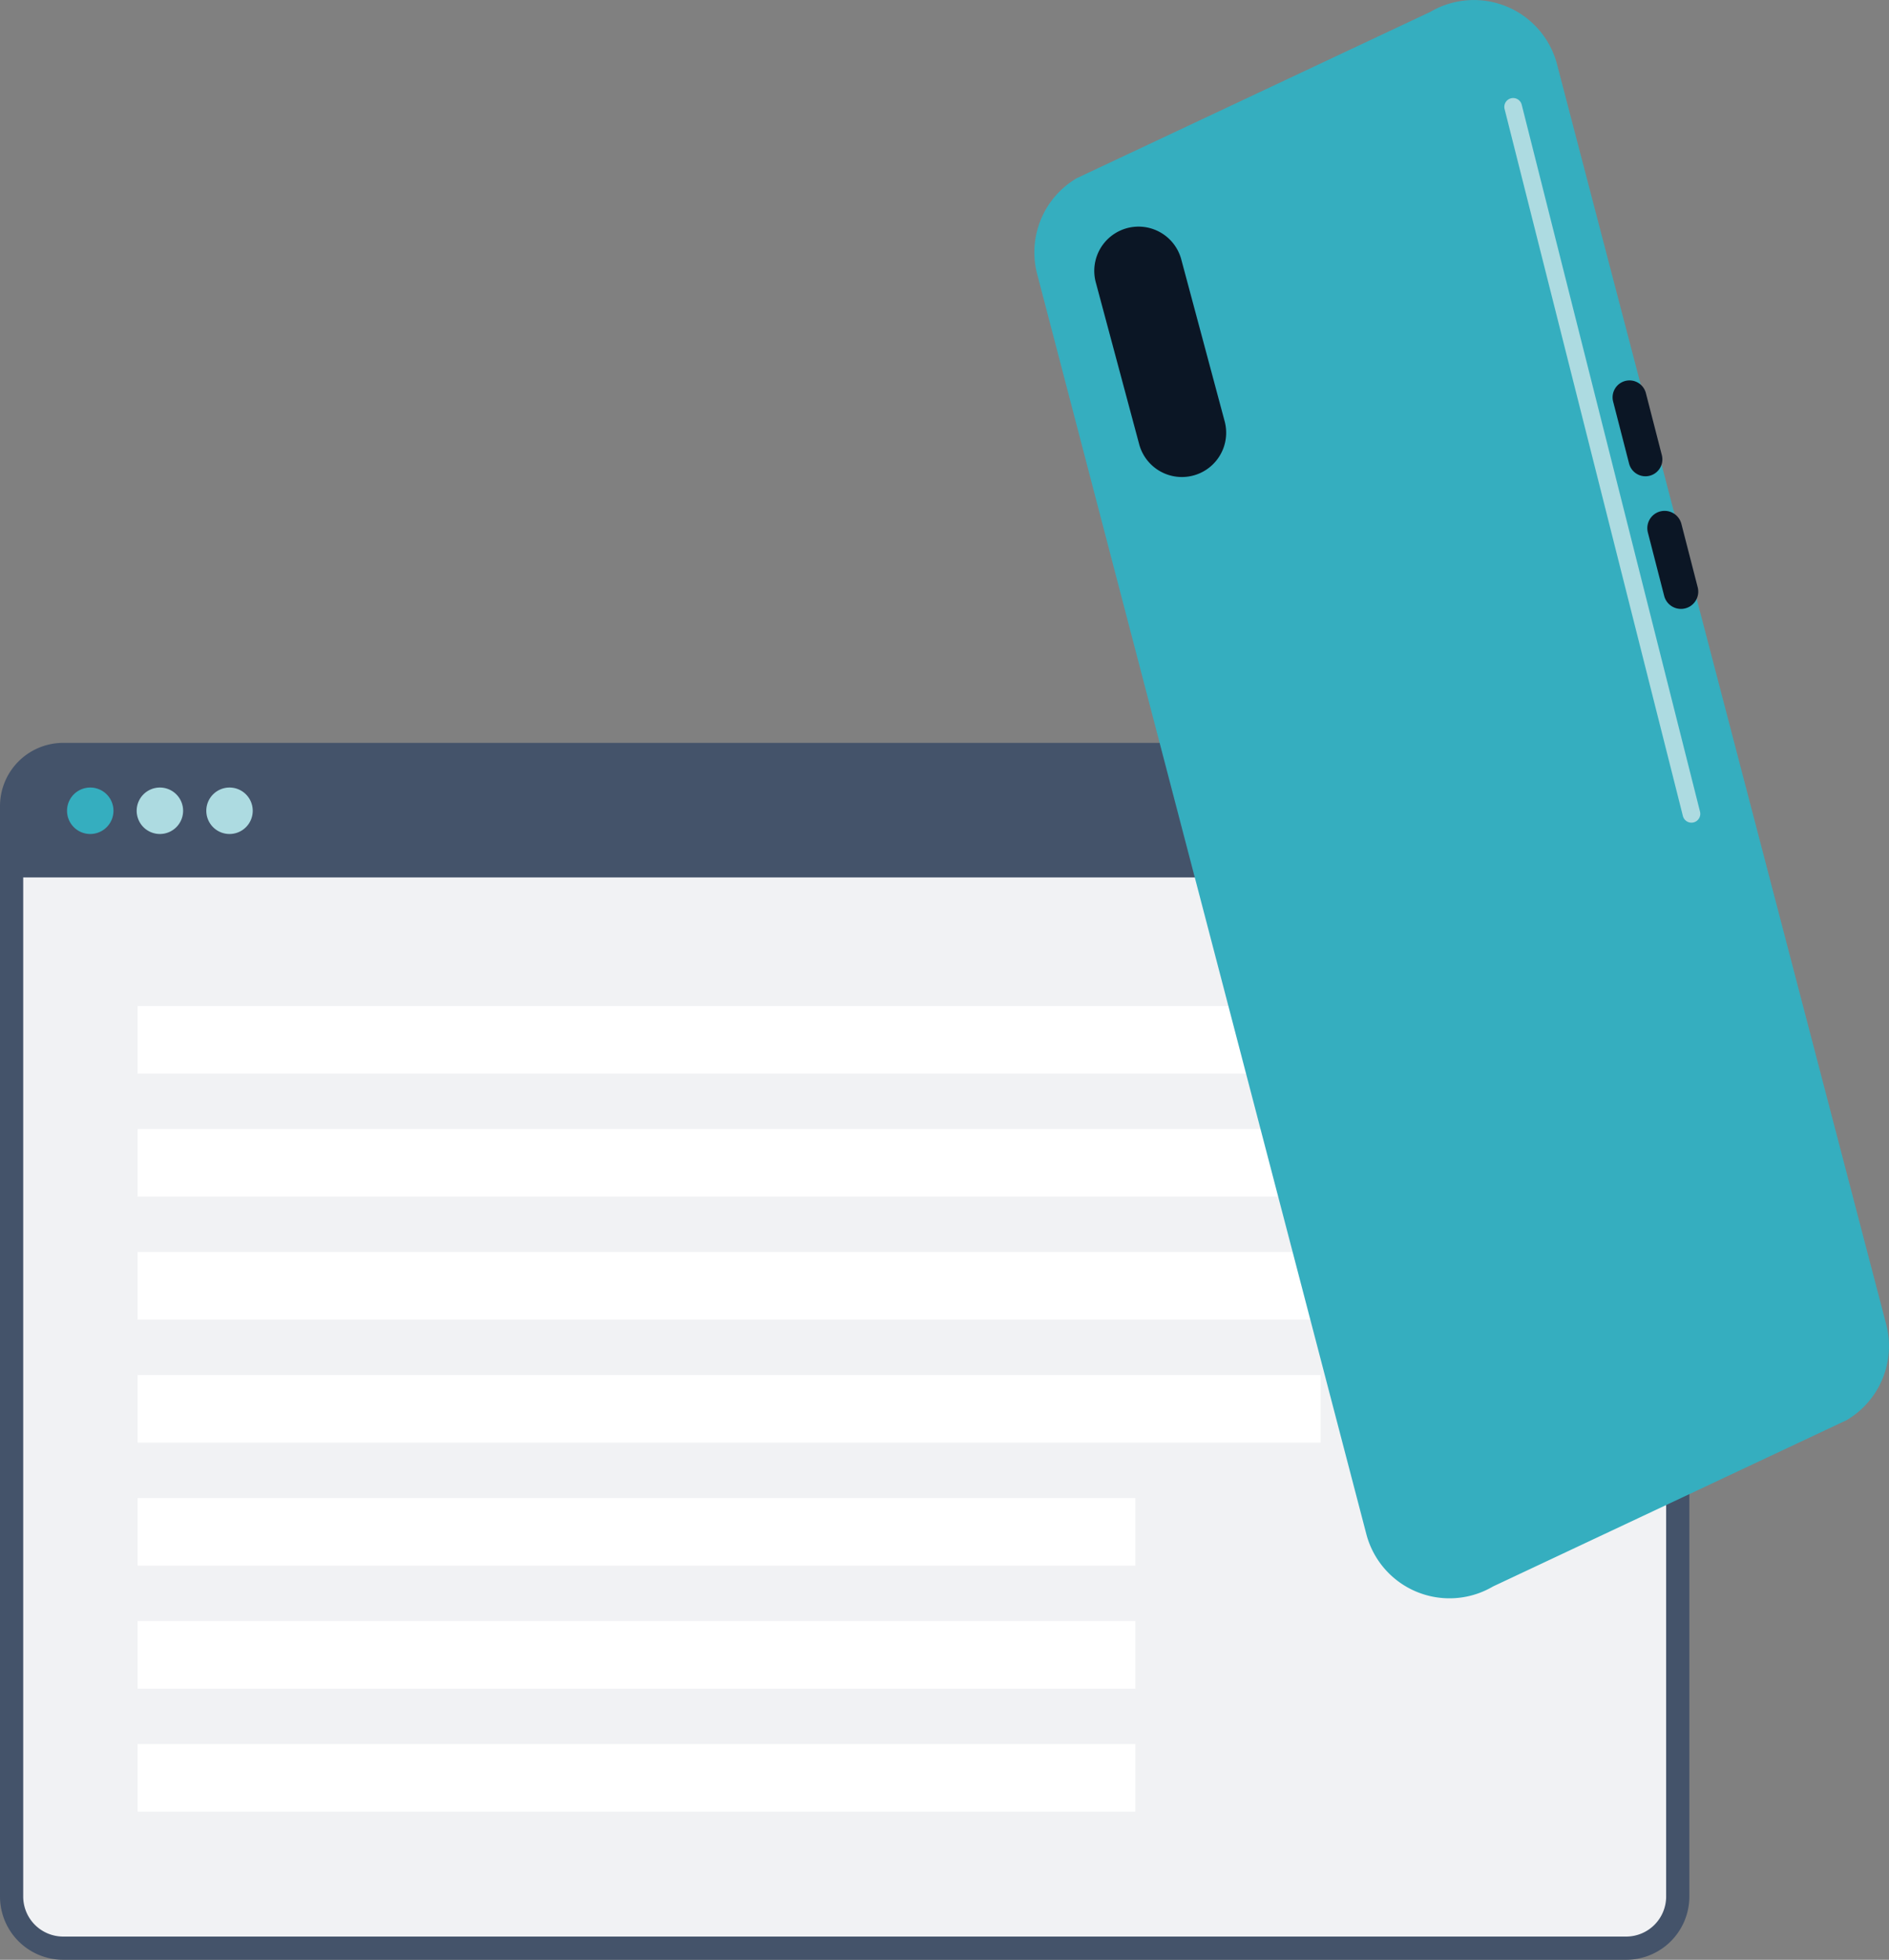 <svg xmlns="http://www.w3.org/2000/svg" xmlns:xlink="http://www.w3.org/1999/xlink" width="272.351" height="282.452" viewBox="0 0 272.351 282.452">
  <rect x="0" y="0" width="272.351" height="282.452" fill="#808080" stroke="none"/>
  <defs>
    <clipPath id="clip-path">
      <rect id="Rechteck_1495" data-name="Rechteck 1495" width="203.895" height="9.747" fill="#fff"/>
    </clipPath>
    <clipPath id="clip-path-3">
      <rect id="Rechteck_1499" data-name="Rechteck 1499" width="170.562" height="9.747" fill="#fff"/>
    </clipPath>
    <clipPath id="clip-path-4">
      <rect id="Rechteck_1501" data-name="Rechteck 1501" width="170.562" height="9.744" fill="#fff"/>
    </clipPath>
    <clipPath id="clip-path-5">
      <rect id="Rechteck_1503" data-name="Rechteck 1503" width="143.854" height="9.747" fill="#fff"/>
    </clipPath>
    <clipPath id="clip-path-6">
      <rect id="Rechteck_1505" data-name="Rechteck 1505" width="143.854" height="9.744" fill="#fff"/>
    </clipPath>
  </defs>
  <g id="Gruppe_3539" data-name="Gruppe 3539" transform="translate(-169.381 -4182.638)">
    <g id="Gruppe_3357" data-name="Gruppe 3357" transform="translate(-183.619 -45)">
      <g id="Gruppe_3338" data-name="Gruppe 3338" transform="translate(-5983 -1681.297)">
        <rect id="Rechteck_1750" data-name="Rechteck 1750" width="240.219" height="162.858" rx="5" transform="translate(6337.673 6026.533)" fill="#f1f2f4"/>
        <path id="Pfad_9149" data-name="Pfad 9149" d="M814.7,499.12H589.354a9.121,9.121,0,0,1-9.11-9.11V332.844a9.12,9.12,0,0,1,9.11-9.111H814.7a9.121,9.121,0,0,1,9.111,9.111V490.01A9.121,9.121,0,0,1,814.7,499.12ZM589.354,327.079a5.77,5.77,0,0,0-5.764,5.764V490.01a5.77,5.77,0,0,0,5.764,5.763H814.7a5.77,5.77,0,0,0,5.764-5.763V332.844a5.77,5.77,0,0,0-5.764-5.764Z" transform="translate(5755.756 5692.267)" fill="#44536a"/>
        <path id="Pfad_9150" data-name="Pfad 9150" d="M828.633,349.624H588.414V339.342a7.437,7.437,0,0,1,7.437-7.438H821.2a7.437,7.437,0,0,1,7.437,7.438Z" transform="translate(5749.259 5685.769)" fill="#44536a"/>
        <path id="Pfad_9151" data-name="Pfad 9151" d="M634.141,358.524a3.347,3.347,0,1,1-3.347-3.346A3.347,3.347,0,0,1,634.141,358.524Z" transform="translate(5718.218 5667.261)" fill="#35aebf"/>
        <path id="Pfad_9152" data-name="Pfad 9152" d="M683.174,358.524a3.347,3.347,0,1,1-3.347-3.346A3.347,3.347,0,0,1,683.174,358.524Z" transform="translate(5679.226 5667.261)" fill="#addbe1"/>
        <path id="Pfad_9153" data-name="Pfad 9153" d="M732.209,358.524a3.347,3.347,0,1,1-3.347-3.346A3.347,3.347,0,0,1,732.209,358.524Z" transform="translate(5640.23 5667.261)" fill="#addbe1"/>
      </g>
      <g id="Gruppe_3358" data-name="Gruppe 3358" transform="translate(4.031 43)">
        <g id="Gruppe_3358-2" data-name="Gruppe 3358" transform="translate(368.805 4329.629)" style="mix-blend-mode: normal;isolation: isolate">
          <g id="Gruppe_2875" data-name="Gruppe 2875" transform="translate(0 0)">
            <g id="Gruppe_2874" data-name="Gruppe 2874" clip-path="url(#clip-path)">
              <rect id="Rechteck_1494" data-name="Rechteck 1494" width="203.894" height="9.746" transform="translate(0.001)" fill="#fff"/>
            </g>
          </g>
        </g>
        <g id="Gruppe_3359" data-name="Gruppe 3359" transform="translate(368.805 4347.356)" style="mix-blend-mode: normal;isolation: isolate">
          <g id="Gruppe_2878" data-name="Gruppe 2878" transform="translate(0 0)">
            <g id="Gruppe_2877" data-name="Gruppe 2877" clip-path="url(#clip-path)">
              <rect id="Rechteck_1496" data-name="Rechteck 1496" width="203.894" height="9.746" transform="translate(0.001 0)" fill="#fff"/>
            </g>
          </g>
        </g>
        <g id="Gruppe_3360" data-name="Gruppe 3360" transform="translate(368.805 4365.082)" style="mix-blend-mode: normal;isolation: isolate">
          <g id="Gruppe_2881" data-name="Gruppe 2881" transform="translate(0 0)">
            <g id="Gruppe_2880" data-name="Gruppe 2880" clip-path="url(#clip-path-3)">
              <rect id="Rechteck_1498" data-name="Rechteck 1498" width="170.561" height="9.746" transform="translate(0.001 0.001)" fill="#fff"/>
            </g>
          </g>
        </g>
        <g id="Gruppe_3361" data-name="Gruppe 3361" transform="translate(368.805 4382.815)" style="mix-blend-mode: normal;isolation: isolate">
          <g id="Gruppe_2884" data-name="Gruppe 2884" transform="translate(0 0)">
            <g id="Gruppe_2883" data-name="Gruppe 2883" clip-path="url(#clip-path-4)">
              <rect id="Rechteck_1500" data-name="Rechteck 1500" width="170.561" height="9.743" transform="translate(0.001 0)" fill="#fff"/>
            </g>
          </g>
        </g>
        <g id="Gruppe_3362" data-name="Gruppe 3362" transform="translate(368.805 4400.544)" style="mix-blend-mode: normal;isolation: isolate">
          <g id="Gruppe_2887" data-name="Gruppe 2887" transform="translate(0 0)">
            <g id="Gruppe_2886" data-name="Gruppe 2886" clip-path="url(#clip-path-5)">
              <rect id="Rechteck_1502" data-name="Rechteck 1502" width="143.853" height="9.746" transform="translate(0.001 0)" fill="#fff"/>
            </g>
          </g>
        </g>
        <g id="Gruppe_3363" data-name="Gruppe 3363" transform="translate(368.805 4418.271)" style="mix-blend-mode: normal;isolation: isolate">
          <g id="Gruppe_2890" data-name="Gruppe 2890" transform="translate(0 0)">
            <g id="Gruppe_2889" data-name="Gruppe 2889" clip-path="url(#clip-path-6)">
              <rect id="Rechteck_1504" data-name="Rechteck 1504" width="143.853" height="9.743" transform="translate(0.001 0.001)" fill="#fff"/>
            </g>
          </g>
        </g>
        <g id="Gruppe_3364" data-name="Gruppe 3364" transform="translate(368.805 4435.998)" style="mix-blend-mode: normal;isolation: isolate">
          <g id="Gruppe_2893" data-name="Gruppe 2893" transform="translate(0 0)">
            <g id="Gruppe_2892" data-name="Gruppe 2892" clip-path="url(#clip-path-6)">
              <rect id="Rechteck_1506" data-name="Rechteck 1506" width="143.853" height="9.743" transform="translate(0.001 0)" fill="#fff"/>
            </g>
          </g>
        </g>
      </g>
    </g>
    <g id="Gruppe_3382" data-name="Gruppe 3382" transform="translate(-703.464 3493.366)">
      <path id="Pfad_9173" data-name="Pfad 9173" d="M1139.082,893.951l-50.976,23.968a12.391,12.391,0,0,1-18.276-7.585l-47.459-181.6a12.39,12.39,0,0,1,5.719-13.78l50.976-23.968a12.391,12.391,0,0,1,18.276,7.585l47.458,181.6A12.391,12.391,0,0,1,1139.082,893.951Z" fill="#35aebf"/>
      <path id="Pfad_9174" data-name="Pfad 9174" d="M1236.6,832.839a1.274,1.274,0,0,1-1.234-.963L1209.66,729.988a1.273,1.273,0,1,1,2.469-.623l25.708,101.888a1.275,1.275,0,0,1-1.236,1.585Z" transform="translate(-119.887 -25.001)" fill="#addbe1"/>
      <path id="Pfad_9175" data-name="Pfad 9175" d="M1062.033,814.76h0a6.38,6.38,0,0,1-9.663-3.682l-6.254-23.327a6.379,6.379,0,0,1,2.662-6.987h0a6.38,6.38,0,0,1,9.663,3.682l6.254,23.326A6.38,6.38,0,0,1,1062.033,814.76Z" transform="translate(-15.283 -57.784)" fill="#0b1625"/>
      <path id="Pfad_9176" data-name="Pfad 9176" d="M1258.906,854.534h0a2.439,2.439,0,0,1-3.679-1.444l-2.3-8.939a2.438,2.438,0,0,1,1.044-2.66h0a2.439,2.439,0,0,1,3.679,1.444l2.3,8.939A2.439,2.439,0,0,1,1258.906,854.534Z" transform="translate(-147.505 -97.005)" fill="#0b1625"/>
      <path id="Pfad_9177" data-name="Pfad 9177" d="M1272.913,906.9h0a2.5,2.5,0,0,1-3.764-1.478l-2.354-9.146a2.5,2.5,0,0,1,1.068-2.722h0a2.5,2.5,0,0,1,3.764,1.478l2.354,9.146A2.5,2.5,0,0,1,1272.913,906.9Z" transform="translate(-156.365 -130.262)" fill="#0b1625"/>
    </g>
  </g>
</svg>
